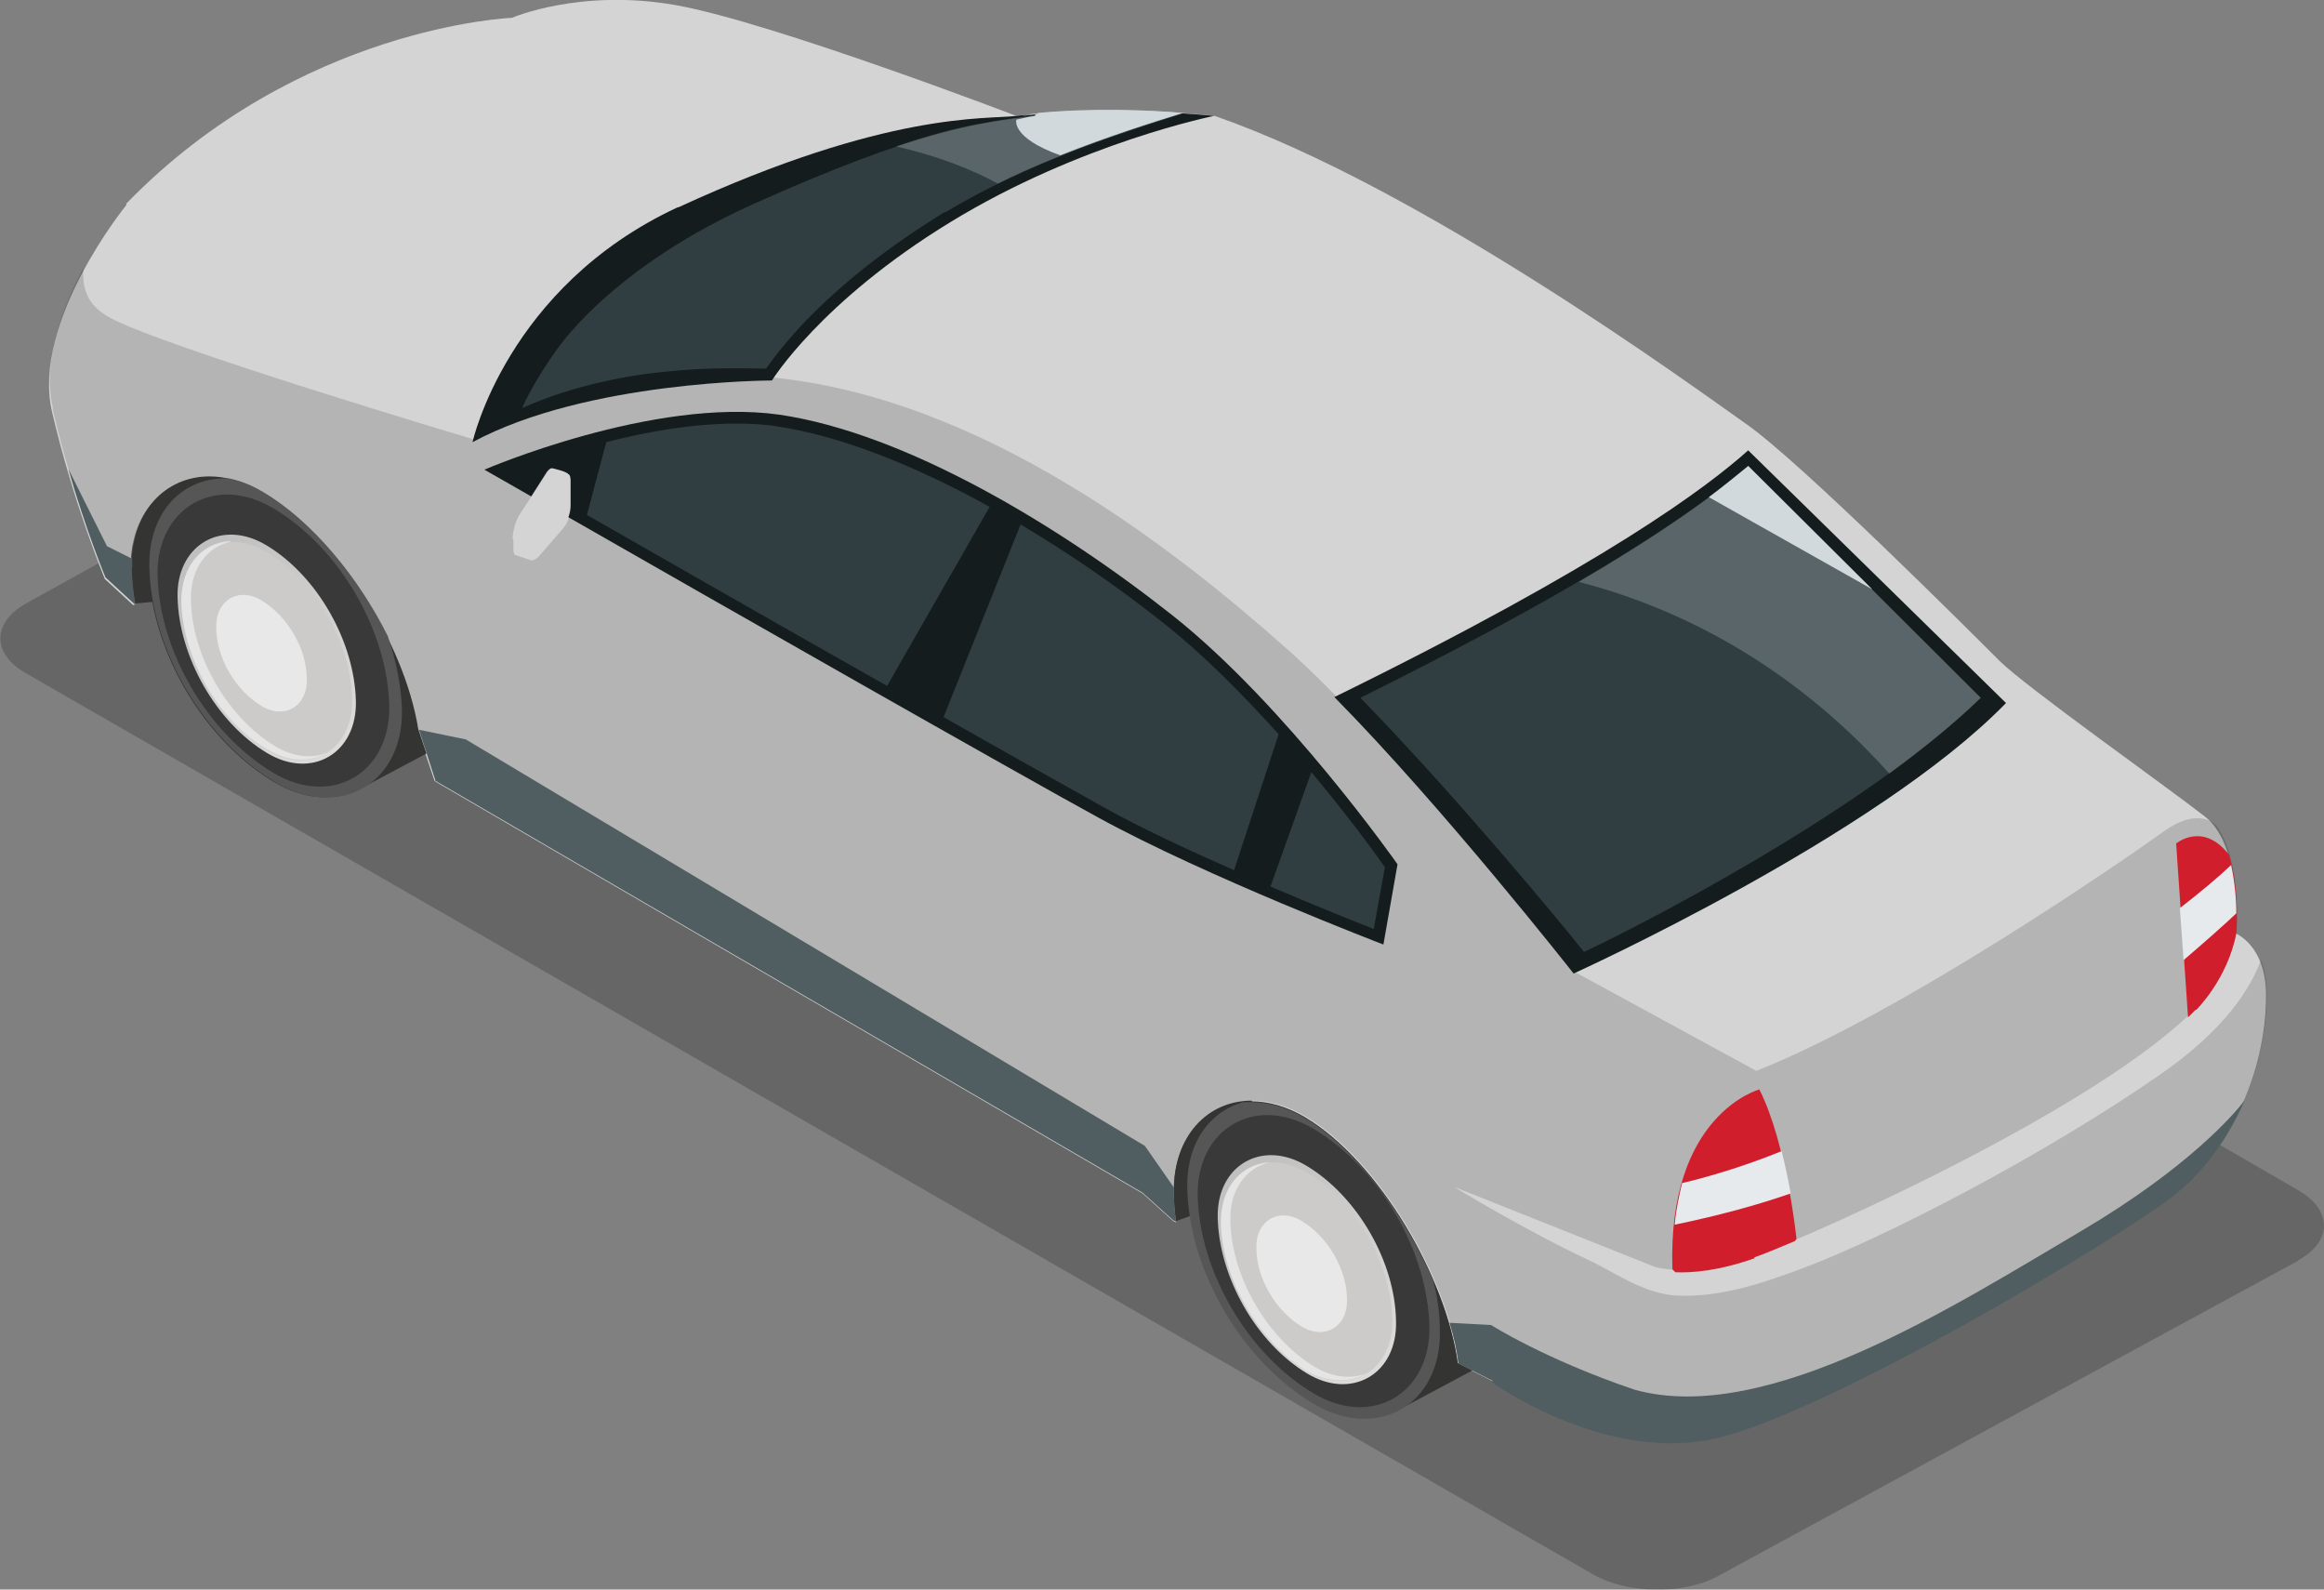 <svg viewBox="0 0 31.28 21.39" xmlns="http://www.w3.org/2000/svg" xmlns:xlink="http://www.w3.org/1999/xlink"><rect x="0" y="0" width="31.28" height="21.39" fill="#808080" stroke="none"/><linearGradient id="a" gradientTransform="matrix(-1 0 0 1 -5200.03 0)" gradientUnits="userSpaceOnUse" x1="-5202.58" x2="-5204.87" y1="7.62" y2="10.06"><stop offset="0" stop-color="#c1c0c0"/><stop offset="1" stop-color="#dedddc"/></linearGradient><linearGradient id="b" x1="-5216.57" x2="-5218.86" xlink:href="#a" y1="15.97" y2="18.41"/><path d="m30.93 16.96c.46-.25.47-.67.01-.94l-21.1-12.21c-.46-.26-1.21-.27-1.67-.02l-7.82 4.33c-.46.26-.46.68 0 .94l21.1 12.13c.46.26 1.21.27 1.67.02l7.82-4.25z" opacity=".2"/><path d="m1.7 2.74c2.32-2.39 5.19-2.5 5.19-2.5s.92-.4 2.21-.17 4.58 1.49 4.58 1.49c1.23-.17 2.67 0 2.67 0 2.79.97 6.42 3.63 7.16 4.15s3.05 2.83 3.4 3.18 2.26 1.7 2.77 2.1.41 1.57.41 1.57.41.16.41.83c0 1.07-.51 2.1-1.23 2.67s-4.83 3.04-6.29 3.3-2.9-.78-2.9-.78l-.46-.23c-.15-1.13-1.05-2.71-2.06-3.31-.24-.15-.49-.21-.71-.21-.6 0-1.07.48-1.05 1.23 0 .13.01.26.03.39l-.04-.02-.41-.37-9.48-5.52-.05-.03-.23-.68c-.18-1.17-1.09-2.59-2.1-3.19-.24-.15-.49-.21-.71-.21-.6 0-1.07.48-1.05 1.23 0 .16.02.32.05.48h-.02s-.38-.35-.38-.35-.43-1.04-.71-2.25 1-2.78 1-2.78z" fill="#d4d4d4"/><path d="m.71 5.51c.28 1.21.71 2.25.71 2.25l.38.34h.02c-.03-.15-.04-.31-.05-.46-.01-.75.45-1.23 1.05-1.23.22 0 .47.07.71.21 1.01.6 1.91 2.02 2.1 3.19l.23.68.05.03 9.48 5.52.41.37.04.02c-.02-.13-.03-.26-.03-.39-.01-.75.45-1.23 1.05-1.23.22 0 .47.07.71.21 1.01.6 1.91 2.18 2.06 3.31l.46.23s1.44 1.04 2.9.78 5.57-2.73 6.29-3.3 1.23-1.6 1.23-2.67c0-.19-.03-.33-.08-.45-.13.36-.47.93-1.37 1.55-1.53 1.06-3.69 2.19-4.86 2.62-.34.12-1.02.39-1.68.34-.43-.04-.84-.34-1.13-.47-.91-.43-1.82-.99-1.82-.99l2.71 1.08s.5.15 1.35-.15c.85-.31 4.64-2.01 5.93-3.34 0 0 .42-.4.54-1.03 0 0 .08-.92-.26-1.41 0 0-.22-.29-.72.07s-3.49 2.43-5.48 3.22l-2.46-1.34s-2.34-2.99-3.86-4.34-4.09-3.37-6.92-3.65c0 0-2.49 0-4.03.83 0 0-4.17-1.24-4.9-1.64-.3-.17-.36-.38-.35-.66-.29.55-.55 1.25-.41 1.87zm6.19 1.74c0-.1.04-.24.09-.32l.38-.58s.05-.06.07-.05c0 0 .18.04.22.08.02 0 .03.03.03.08v.35c0 .1-.05.23-.11.3l-.34.39s-.06.05-.09.04-.21-.07-.21-.07c-.02 0-.03-.04-.03-.08v-.12z" opacity=".15"/><path d="m2.82 6.41c.22 0 .47.07.71.21 1.01.6 1.91 2.02 2.1 3.19l.11.33-.94.5c-.31.14-.71.12-1.1-.11-.83-.49-1.47-1.46-1.65-2.43l-.23.02c-.03-.16-.04-.32-.05-.48-.01-.75.45-1.23 1.05-1.23z" fill="#343433"/><path d="m3.09 6.44c.15.03.3.09.45.18.66.39 1.28 1.14 1.68 1.94.11.33.18.66.19.99.02.99-.84 1.49-1.7.98-.97-.58-1.68-1.8-1.7-2.91-.01-.75.47-1.22 1.09-1.18z" fill="#575656"/><path d="m2.12 7.73c.02 1.02.67 2.14 1.56 2.67.79.47 1.57 0 1.56-.89-.02-1.02-.67-2.14-1.56-2.67-.79-.47-1.57 0-1.56.89z" fill="#3a3939"/><path d="m2.39 8.04c.02.8.52 1.68 1.2 2.09.61.37 1.22 0 1.2-.7-.02-.8-.52-1.68-1.2-2.09-.61-.37-1.22 0-1.2.7z" fill="url(#a)"/><path d="m2.44 8.1c.01.76.49 1.6 1.15 1.99.58.35 1.16 0 1.15-.67-.01-.76-.49-1.6-1.15-1.99-.58-.35-1.16 0-1.15.67z" fill="#cccbca"/><path d="m3.1 7.29c-.31.07-.54.36-.53.78.01.75.49 1.58 1.13 1.97.25.15.5.17.7.09-.22.13-.51.13-.81-.05-.66-.39-1.13-1.23-1.15-1.99 0-.48.28-.79.66-.81z" fill="#fff" opacity=".5"/><path d="m2.91 8.44c0 .41.26.85.61 1.06.31.19.62 0 .61-.36 0-.41-.26-.85-.61-1.06-.31-.19-.62 0-.61.36z" fill="#e7e8e7"/><path d="m16.85 14.82c.22 0 .47.07.71.21 1.01.6 1.91 2.18 2.06 3.31l.2.1-1.03.55c-.31.14-.71.12-1.1-.11-.86-.51-1.51-1.52-1.66-2.52l-.2.07c-.02-.13-.03-.26-.03-.39-.01-.75.45-1.23 1.05-1.23z" fill="#343433"/><path d="m16.75 14.83s.07 0 .1 0c.22 0 .47.07.71.21.7.42 1.35 1.31 1.73 2.19.06.23.09.46.09.68.02.99-.84 1.49-1.7.98-.97-.58-1.68-1.8-1.7-2.91-.01-.61.31-1.03.76-1.15z" fill="#575656"/><path d="m16.12 16.08c.02 1.02.67 2.14 1.56 2.67.79.47 1.57 0 1.56-.89-.02-1.02-.67-2.14-1.56-2.67-.79-.47-1.57 0-1.56.89z" fill="#3a3939"/><path d="m16.39 16.39c.02.8.52 1.68 1.2 2.09.61.37 1.22 0 1.2-.7-.01-.8-.52-1.68-1.2-2.09-.61-.37-1.22 0-1.2.7z" fill="url(#b)"/><path d="m16.44 16.45c.01.76.49 1.6 1.15 1.99.58.35 1.16 0 1.15-.67-.01-.76-.49-1.6-1.15-1.99-.58-.35-1.16 0-1.15.67z" fill="#cccbca"/><path d="m17.09 15.64c-.31.07-.54.36-.53.78.01.75.49 1.58 1.13 1.97.25.15.5.17.7.09-.22.13-.51.13-.81-.04-.65-.4-1.13-1.23-1.15-1.99 0-.48.28-.79.66-.81z" fill="#fff" opacity=".5"/><path d="m16.91 16.79c0 .41.26.85.61 1.06.31.19.62 0 .61-.36 0-.41-.26-.85-.61-1.06-.31-.19-.62 0-.61.36z" fill="#e7e8e7"/><path d="m23.53 6.06c-.55.49-1.9 1.52-5.57 3.32 1.46 1.48 3.22 3.72 3.22 3.72s4.08-1.85 5.82-3.64z" fill="#141c1e"/><path d="m23.53 6.27 3.13 3.12c-1.59 1.55-4.7 3.12-5.34 3.42-.34-.43-1.76-2.14-3.01-3.42 2.54-1.26 4.24-2.28 5.22-3.12z" fill="#303e42"/><path d="m23.53 6.27 1.67 1.66-2.2-1.24c.2-.15.37-.29.53-.42z" fill="#c5d0d3"/><path d="m9.13 2.79c2.82-1.3 4.14-1.18 4.55-1.23s.05 0 .07 0c1.21-.15 2.59 0 2.59 0s-1.8.36-3.55 1.43-2.4 2.13-2.4 2.13-2.49 0-4.03.83c0 0 .46-2.09 2.76-3.16z" fill="#141c1e"/><path d="m12.72 2.85c-1.61.99-2.22 1.85-2.41 2.11-.42 0-1.88-.09-3.28.53.08-.21.4-.74.65-1.02.53-.61 1.38-1.24 2.45-1.72 2.25-1.01 3.02-1.09 3.8-1.19l.04-.03c.73-.07 1.5-.04 1.95 0-.77.24-2.12.67-3.2 1.33z" fill="#303e42"/><path d="m13.93 1.55.04-.03c.73-.07 1.5-.04 1.95 0-.42.13-1.02.32-1.65.57-.67-.24-.59-.48-.59-.48.09-.02.17-.04.25-.05z" fill="#c5d0d3"/><path d="m12.06 1.97c.88-.3 1.37-.35 1.88-.42l.04-.03c.73-.07 1.5-.04 1.95 0-.61.19-1.59.5-2.5.95-.35-.19-.8-.37-1.37-.5z" fill="#fff" opacity=".2"/><path d="m23.53 6.27 3.13 3.12c-.35.34-.78.69-1.23 1.02-.86-.96-2.22-2.07-4.18-2.58.99-.58 1.75-1.1 2.29-1.56z" fill="#fff" opacity=".2"/><path d="m29.55 13.59s-.07.07-.1.1l-.16-2.34s.36-.3.71.15c.15.48.1 1.06.1 1.06-.12.62-.54 1.03-.54 1.03z" fill="#d11e2d"/><path d="m23.62 16.93c-.48.17-.84.2-1.07.19l-.04-.04c-.07-2.09 1.17-2.42 1.17-2.42.37.73.5 2.01.5 2.01l-.02.03c-.24.1-.43.18-.55.22z" fill="#d11e2d"/><path d="m30.1 12.29c-.18.17-.43.39-.71.63l-.05-.7c.27-.21.5-.4.69-.58.05.23.07.47.07.64z" fill="#e7eaed"/><path d="m24.1 16.06c-.46.16-.98.3-1.56.42.02-.21.06-.39.1-.56.3-.07.8-.21 1.34-.43.05.2.09.39.12.56z" fill="#e7eaed"/><path d="m7.68 6.81v-.35s0-.07-.03-.08c-.03-.04-.22-.08-.22-.08-.02 0-.04.01-.07.05l-.21.33c-.4-.23-.63-.36-.63-.36s2.27-.98 3.97-.74c1.7.25 3.76 1.49 5.29 2.7s3.03 3.35 3.03 3.35l-.19 1.08s-2.38-.91-3.84-1.71c-1.08-.59-5.14-2.9-7.13-4.04.02-.05.03-.11.03-.16z" fill="#141c1e"/><path d="m20.09 18.58-.46-.23c-.02-.17-.06-.36-.12-.55l.56.03s.72.46 1.93.87c1.79.5 4.37-1.17 6.02-2.14 1.44-.85 2.06-1.58 2.19-1.75-.22.51-.55.96-.94 1.27-.72.57-4.83 3.04-6.29 3.3s-2.9-.78-2.9-.78z" fill="#515e61"/><path d="m5.86 10.5-.22-.68.63.13 9.14 5.47.39.56s0 .05 0 .07c0 .13.01.26.03.39l-.04-.02-.41-.37-9.48-5.52-.05-.03z" fill="#515e61"/><path d="m1.77 7.64c0 .16.02.32.05.48h-.02s-.38-.35-.38-.35-.26-.62-.5-1.46l.52 1.04.34.17s0 .08 0 .13z" fill="#515e61"/><g fill="#303e42"><path d="m17.65 10.39c.51.61.88 1.12.99 1.28l-.15.83c-.26-.1-.78-.31-1.39-.57z"/><path d="m11.94 9.23c-1.4-.79-2.97-1.69-4.04-2.3l.26-.98c.54-.14 1.16-.25 1.75-.25.2 0 .39.01.56.04.81.12 1.8.5 2.85 1.08z"/><path d="m13.74 7.06c.64.38 1.3.83 1.94 1.34.53.42 1.06.96 1.53 1.48l-.6 1.83c-.61-.27-1.24-.56-1.76-.85-.39-.22-1.2-.67-2.15-1.21l1.04-2.6z"/></g></svg>
